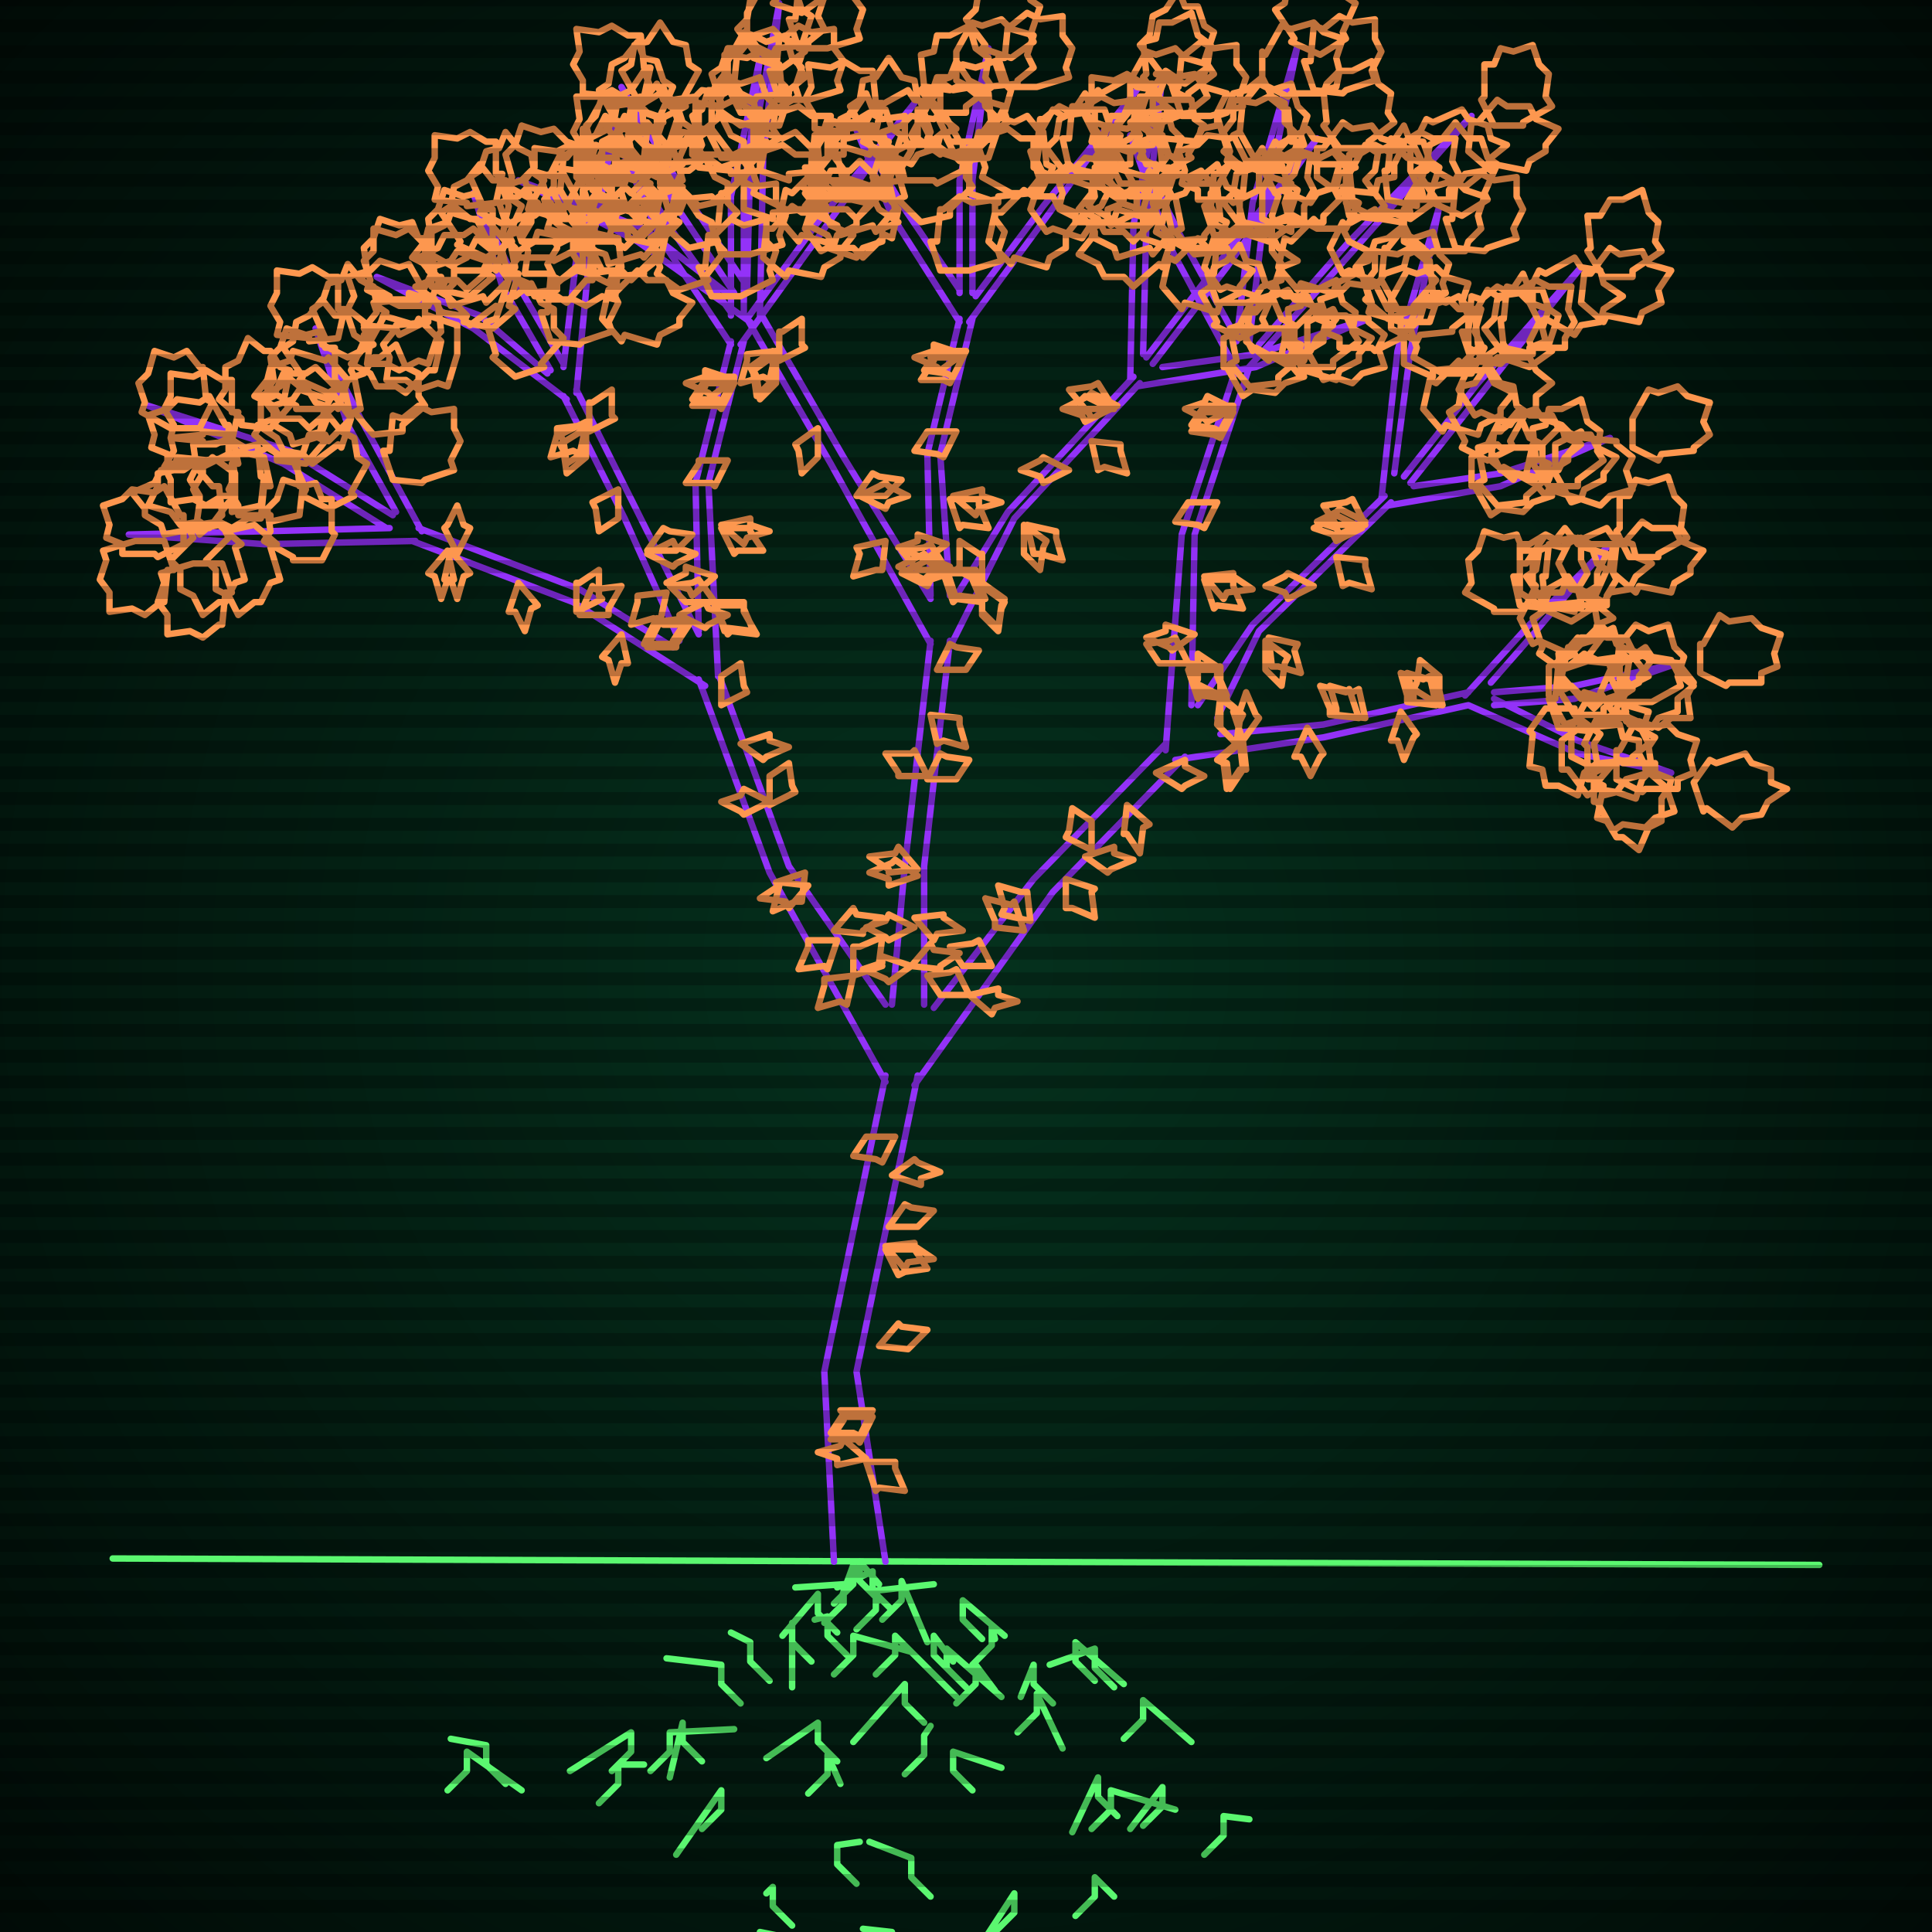 <svg xmlns="http://www.w3.org/2000/svg"
             width="600" height="600"
            >
    
            <style>
                @keyframes glow {0 % {opacity: 0.6;}
                3% {opacity: 0.9;} 30% {opacity: 0.6} 70% {opacity: 0.9}}
    
                .flicker {
                animation: glow 3s linear infinite alternate;
                animation-duration: 1.4s;
                animation-delay: 1.4s;
            }
    
    
            </style>
    
            <defs>
                <radialGradient id="screenGradient"
                                r="100%"
                >
                    <stop offset="0%" stop-color="#05321e"/>
                    <stop offset="90%" stop-color="black"/>
    
                </radialGradient>
            </defs>
    
            <rect
                fill="black"
                width="600" height="600"/>
    
            <rect
                className="flicker"
                fill="url(#screenGradient)"
                width="600" height="600"/>
    
    
            <path
                id="ground-path"
                className="flicker"
                style="fill: none;stroke: #5bf870;stroke-width:2px;stroke-linecap:round;stroke-linejoin:round;stroke-miterlimit:4;stroke-dasharray:none"
                d="M 35 484 L 565 486 "
            />
            <path
                id="branch-path"
                className="flicker"
                style="fill: none;stroke: #9332f8;stroke-width:2px;stroke-linecap:round;stroke-linejoin:round;stroke-miterlimit:4;stroke-dasharray:none"
                d="M 259 485 L 256 426 L 275 334 M 285 334 L 266 426 L 275 485 M 275 336 L 239 271 L 217 211 M 223 209 L 245 269 L 275 312 M 219 213 L 178 187 L 128 168 M 130 164 L 180 183 L 209 201 M 129 168 L 82 169 L 40 166 L 82 165 L 121 164 M 120 164 L 88 144 L 46 126 L 90 140 L 122 160 M 123 159 L 108 132 L 98 102 L 112 130 L 131 165 M 211 199 L 194 161 L 175 123 M 179 121 L 198 159 L 217 197 M 176 124 L 147 102 L 117 86 L 149 98 L 170 116 M 171 115 L 156 89 L 147 60 L 160 87 L 175 113 M 175 114 L 179 80 L 191 39 L 183 80 L 179 122 M 217 196 L 216 150 L 227 106 M 231 106 L 220 150 L 223 210 M 227 107 L 205 74 L 193 46 L 209 72 L 227 97 M 227 98 L 227 61 L 236 18 L 231 61 L 231 98 M 232 99 L 254 69 L 284 32 L 256 71 L 230 107 M 277 312 L 281 269 L 289 199 M 295 199 L 287 269 L 287 312 M 289 200 L 258 144 L 232 99 M 236 97 L 262 142 L 289 186 M 233 100 L 198 75 L 161 56 L 200 71 L 227 92 M 228 91 L 208 61 L 193 27 L 212 59 L 232 89 M 232 90 L 233 49 L 242 1 L 237 49 L 236 98 M 289 185 L 288 141 L 298 99 M 302 99 L 292 141 L 295 185 M 298 100 L 277 67 L 265 38 L 281 65 L 298 90 M 298 91 L 298 56 L 307 15 L 302 56 L 302 91 M 303 92 L 324 64 L 353 28 L 326 66 L 301 100 M 297 185 L 313 159 L 352 117 M 354 119 L 315 161 L 295 201 M 351 118 L 352 70 L 361 23 L 356 70 L 355 110 M 356 111 L 379 81 L 409 43 L 381 83 L 358 113 M 361 114 L 390 110 L 425 99 L 390 114 L 353 120 M 290 313 L 321 273 L 362 231 M 368 235 L 327 277 L 284 337 M 362 233 L 367 166 L 384 114 M 388 114 L 371 166 L 370 219 M 384 115 L 363 76 L 351 42 L 367 74 L 384 105 M 384 106 L 389 63 L 403 14 L 393 63 L 388 106 M 391 107 L 419 75 L 457 36 L 421 77 L 387 115 M 372 219 L 389 194 L 430 154 M 432 156 L 391 196 L 378 223 M 429 155 L 434 109 L 447 64 L 438 109 L 433 147 M 436 148 L 459 119 L 491 83 L 461 121 L 438 150 M 439 151 L 466 147 L 500 136 L 466 151 L 431 157 M 379 228 L 411 225 L 456 215 M 456 219 L 411 229 L 365 236 M 455 216 L 475 194 L 499 170 L 477 196 L 463 212 M 464 215 L 489 213 L 521 206 L 489 217 L 464 219 M 464 217 L 490 230 L 519 240 L 490 234 L 456 219 "
            />
            <path
                id="leaf-path"
                className="flicker"
                style="fill: none;stroke: #fd974f;stroke-width:2px;stroke-linecap:round;stroke-linejoin:round;stroke-miterlimit:4;stroke-dasharray:none"
                d="M 275 388 L 284 388 L 284 388 L 288 394 L 281 395 L 279 396 L 275 388 M 277 365 L 284 360 L 285 361 L 292 364 L 286 366 L 286 368 L 277 365 M 273 418 L 279 411 L 280 412 L 288 413 L 283 418 L 282 419 L 273 418 M 271 438 L 267 446 L 265 445 L 258 445 L 262 439 L 261 438 L 271 438 M 269 453 L 260 455 L 260 453 L 254 451 L 261 449 L 262 447 L 269 453 M 275 387 L 284 386 L 284 387 L 290 391 L 282 392 L 281 394 L 275 387 M 276 381 L 281 374 L 283 375 L 290 376 L 285 381 L 285 381 L 276 381 M 271 440 L 267 448 L 266 447 L 258 447 L 262 441 L 262 440 L 271 440 M 269 454 L 278 454 L 278 456 L 281 463 L 273 462 L 272 463 L 269 454 M 278 353 L 274 361 L 272 360 L 265 359 L 269 353 L 269 353 L 278 353 M 250 271 L 249 280 L 247 280 L 240 283 L 242 275 L 241 274 L 250 271 M 259 289 L 265 282 L 266 284 L 274 285 L 268 289 L 268 290 L 259 289 M 239 250 L 239 241 L 239 241 L 245 237 L 246 244 L 247 246 L 239 250 M 265 303 L 265 294 L 267 294 L 274 291 L 273 299 L 274 300 L 265 303 M 260 292 L 257 301 L 256 300 L 248 301 L 251 294 L 251 292 L 260 292 M 251 275 L 245 282 L 244 280 L 236 279 L 242 275 L 242 274 L 251 275 M 239 249 L 231 253 L 230 252 L 224 249 L 230 247 L 231 245 L 239 249 M 230 231 L 239 228 L 239 230 L 245 232 L 238 235 L 237 236 L 230 231 M 224 219 L 224 210 L 224 210 L 230 206 L 231 213 L 232 215 L 224 219 M 265 303 L 263 312 L 261 311 L 254 313 L 256 306 L 256 304 L 265 303 M 201 201 L 204 192 L 205 193 L 213 192 L 210 199 L 210 201 L 201 201 M 142 172 L 138 164 L 139 163 L 142 157 L 144 163 L 146 164 L 142 172 M 193 197 L 195 206 L 193 206 L 191 212 L 189 205 L 187 204 L 193 197 M 180 191 L 184 182 L 185 183 L 193 182 L 189 189 L 189 191 L 180 191 M 140 171 L 146 178 L 144 179 L 142 186 L 140 180 L 138 180 L 140 171 M 201 201 L 205 193 L 206 194 L 214 194 L 210 200 L 210 201 L 201 201 M 139 171 L 141 180 L 139 180 L 137 186 L 135 179 L 133 178 L 139 171 M 179 190 L 179 181 L 180 181 L 186 177 L 186 185 L 187 186 L 179 190 M 161 181 L 167 188 L 165 189 L 163 196 L 160 190 L 158 190 L 161 181 M 200 200 L 204 192 L 205 193 L 213 193 L 209 199 L 209 200 L 200 200 M 51 168 L 54 177 L 52 177 L 51 187 L 50 187 L 45 191 L 41 189 L 34 190 L 34 184 L 31 180 L 33 174 L 32 171 L 42 168 L 42 168 L 51 168 M 81 157 L 72 159 L 72 157 L 62 157 L 62 154 L 59 149 L 61 145 L 60 138 L 67 138 L 71 136 L 76 139 L 80 138 L 81 148 L 82 148 L 81 157 M 68 163 L 75 169 L 73 170 L 76 180 L 73 181 L 70 187 L 68 187 L 63 191 L 60 185 L 56 183 L 56 177 L 53 174 L 60 167 L 59 165 L 68 163 M 100 174 L 91 174 L 91 173 L 82 168 L 84 165 L 83 158 L 86 155 L 88 149 L 94 151 L 98 150 L 100 155 L 103 155 L 103 165 L 104 166 L 100 174 M 57 169 L 49 173 L 48 172 L 38 172 L 38 169 L 33 167 L 34 163 L 32 157 L 38 155 L 41 152 L 48 153 L 51 151 L 56 160 L 57 160 L 57 169 M 69 160 L 62 166 L 61 164 L 51 166 L 50 163 L 45 160 L 45 158 L 41 153 L 48 150 L 50 146 L 57 146 L 60 144 L 66 151 L 68 151 L 69 160 M 79 163 L 86 169 L 84 170 L 87 180 L 84 181 L 81 187 L 79 187 L 74 191 L 71 185 L 67 183 L 67 177 L 64 174 L 71 167 L 70 165 L 79 163 M 93 160 L 84 162 L 84 160 L 74 160 L 74 157 L 71 152 L 73 148 L 72 141 L 79 141 L 83 139 L 88 142 L 92 141 L 93 151 L 94 151 L 93 160 M 69 175 L 72 184 L 70 184 L 69 194 L 68 194 L 63 198 L 59 196 L 52 197 L 52 191 L 49 187 L 51 181 L 50 178 L 60 175 L 60 175 L 69 175 M 84 133 L 75 132 L 75 130 L 68 124 L 70 121 L 70 114 L 74 112 L 77 105 L 82 109 L 84 109 L 87 114 L 90 115 L 88 125 L 90 126 L 84 133 M 72 135 L 74 144 L 72 144 L 72 154 L 69 154 L 64 157 L 60 155 L 53 156 L 53 149 L 51 145 L 54 140 L 53 136 L 63 135 L 63 134 L 72 135 M 102 158 L 94 154 L 95 152 L 91 143 L 94 141 L 96 135 L 100 134 L 102 129 L 106 134 L 110 136 L 111 142 L 114 144 L 109 153 L 110 154 L 102 158 M 62 133 L 53 133 L 53 133 L 44 128 L 45 125 L 43 119 L 46 116 L 48 109 L 54 111 L 58 109 L 62 114 L 63 114 L 64 124 L 66 125 L 62 133 M 72 137 L 63 138 L 63 137 L 53 136 L 54 132 L 51 127 L 53 123 L 53 116 L 60 117 L 64 115 L 69 118 L 72 118 L 72 128 L 74 128 L 72 137 M 82 142 L 84 151 L 82 151 L 81 161 L 77 161 L 72 164 L 68 162 L 61 163 L 62 156 L 60 152 L 63 147 L 63 143 L 73 142 L 73 140 L 82 142 M 95 144 L 86 143 L 86 141 L 79 135 L 81 132 L 81 125 L 85 123 L 88 116 L 93 120 L 95 120 L 98 125 L 101 126 L 99 136 L 101 137 L 95 144 M 73 147 L 73 156 L 71 156 L 65 164 L 62 162 L 56 163 L 53 159 L 46 157 L 49 151 L 49 147 L 54 146 L 55 142 L 65 143 L 66 142 L 73 147 M 71 141 L 63 145 L 62 144 L 52 144 L 52 141 L 47 139 L 48 135 L 46 129 L 52 127 L 55 124 L 62 125 L 65 123 L 70 132 L 71 132 L 71 141 M 108 118 L 105 127 L 104 126 L 96 133 L 93 130 L 87 130 L 85 126 L 79 123 L 83 118 L 84 114 L 90 112 L 91 109 L 101 112 L 102 111 L 108 118 M 122 149 L 119 140 L 121 140 L 122 129 L 125 130 L 130 126 L 134 128 L 141 127 L 141 133 L 143 137 L 140 143 L 141 146 L 132 149 L 131 150 L 122 149 M 108 111 L 100 107 L 101 105 L 97 96 L 100 94 L 102 88 L 106 87 L 108 82 L 112 87 L 116 89 L 117 95 L 120 97 L 115 106 L 116 107 L 108 111 M 102 122 L 93 118 L 94 117 L 88 108 L 91 106 L 92 100 L 96 98 L 100 93 L 104 98 L 108 98 L 110 104 L 113 106 L 109 115 L 110 117 L 102 122 M 109 130 L 106 139 L 105 138 L 97 144 L 94 141 L 88 140 L 86 136 L 80 132 L 85 130 L 85 126 L 91 124 L 93 121 L 102 124 L 104 123 L 109 130 M 116 135 L 110 128 L 112 127 L 110 117 L 113 116 L 116 111 L 118 111 L 123 107 L 126 114 L 130 116 L 130 123 L 132 126 L 125 132 L 125 134 L 116 135 M 109 130 L 102 137 L 101 135 L 91 138 L 90 135 L 85 132 L 85 128 L 81 123 L 87 120 L 89 116 L 95 116 L 98 114 L 105 121 L 107 121 L 109 130 M 101 127 L 92 127 L 92 126 L 83 121 L 85 118 L 84 111 L 87 108 L 89 102 L 95 104 L 99 103 L 101 108 L 104 108 L 104 118 L 105 119 L 101 127 M 105 105 L 96 106 L 96 105 L 86 104 L 87 100 L 84 95 L 86 91 L 86 84 L 93 85 L 97 83 L 102 86 L 105 86 L 105 96 L 107 96 L 105 105 M 183 134 L 183 125 L 184 125 L 190 121 L 190 129 L 191 130 L 183 134 M 207 184 L 205 193 L 203 192 L 196 194 L 198 187 L 198 185 L 207 184 M 201 172 L 209 168 L 210 170 L 216 172 L 210 175 L 209 176 L 201 172 M 182 133 L 182 142 L 182 142 L 176 147 L 175 140 L 174 138 L 182 133 M 211 191 L 219 187 L 220 189 L 226 191 L 220 194 L 219 195 L 211 191 M 182 132 L 180 141 L 178 140 L 171 142 L 173 135 L 173 133 L 182 132 M 201 171 L 206 164 L 208 165 L 215 166 L 210 171 L 210 171 L 201 171 M 192 152 L 192 161 L 192 161 L 186 165 L 185 158 L 184 156 L 192 152 M 211 191 L 219 187 L 220 189 L 226 191 L 220 194 L 219 195 L 211 191 M 182 131 L 182 140 L 182 140 L 176 144 L 175 137 L 174 135 L 182 131 M 146 92 L 137 90 L 138 88 L 131 81 L 134 78 L 134 72 L 138 70 L 141 64 L 146 68 L 148 68 L 151 74 L 154 75 L 151 85 L 153 86 L 146 92 M 136 94 L 137 103 L 136 104 L 133 113 L 130 112 L 124 115 L 120 113 L 114 113 L 115 106 L 113 102 L 117 97 L 116 94 L 127 93 L 127 91 L 136 94 M 160 117 L 153 111 L 154 110 L 151 100 L 154 99 L 156 93 L 160 92 L 165 88 L 168 94 L 172 96 L 172 102 L 175 105 L 168 113 L 169 114 L 160 117 M 130 93 L 121 93 L 121 92 L 112 87 L 114 84 L 113 77 L 116 74 L 118 68 L 124 70 L 128 69 L 130 74 L 133 74 L 133 84 L 134 85 L 130 93 M 133 95 L 124 95 L 124 95 L 114 90 L 115 87 L 113 81 L 116 78 L 116 71 L 123 73 L 127 71 L 132 76 L 134 76 L 135 86 L 137 86 L 133 95 M 142 101 L 142 110 L 142 110 L 139 120 L 136 119 L 130 121 L 126 118 L 120 118 L 121 111 L 119 107 L 123 102 L 123 101 L 133 100 L 133 98 L 142 101 M 153 102 L 144 100 L 145 98 L 138 91 L 141 88 L 141 82 L 145 80 L 148 74 L 153 78 L 155 78 L 158 84 L 161 85 L 158 95 L 160 96 L 153 102 M 137 106 L 135 115 L 133 115 L 126 122 L 123 120 L 117 120 L 115 116 L 109 113 L 113 108 L 113 104 L 118 101 L 119 98 L 129 101 L 130 99 L 137 106 M 132 100 L 124 104 L 123 102 L 113 101 L 113 100 L 108 96 L 110 92 L 108 86 L 115 84 L 118 81 L 124 83 L 127 82 L 132 91 L 132 91 L 132 100 M 157 75 L 154 84 L 153 83 L 145 90 L 142 87 L 136 87 L 134 83 L 128 80 L 132 75 L 133 71 L 139 69 L 140 66 L 150 69 L 151 68 L 157 75 M 171 106 L 168 97 L 170 97 L 171 86 L 174 87 L 179 83 L 183 85 L 190 84 L 190 90 L 192 94 L 189 100 L 190 103 L 181 106 L 180 107 L 171 106 M 157 70 L 149 66 L 150 64 L 146 55 L 149 53 L 151 47 L 155 46 L 157 41 L 161 46 L 165 48 L 166 54 L 169 56 L 164 65 L 165 66 L 157 70 M 151 80 L 142 76 L 143 75 L 137 66 L 140 64 L 141 58 L 145 56 L 149 51 L 153 56 L 157 56 L 159 62 L 162 64 L 158 73 L 159 75 L 151 80 M 158 87 L 155 96 L 154 95 L 146 101 L 143 98 L 137 97 L 135 93 L 129 89 L 134 87 L 134 83 L 140 81 L 142 78 L 151 81 L 153 80 L 158 87 M 164 91 L 158 84 L 160 83 L 158 73 L 161 72 L 164 67 L 166 67 L 171 63 L 174 70 L 178 72 L 178 79 L 180 82 L 173 88 L 173 90 L 164 91 M 158 87 L 151 94 L 150 92 L 140 95 L 139 92 L 134 89 L 134 85 L 130 80 L 136 77 L 138 73 L 144 73 L 147 71 L 154 78 L 156 78 L 158 87 M 150 84 L 141 84 L 141 83 L 132 78 L 134 75 L 133 68 L 136 65 L 138 59 L 144 61 L 148 60 L 150 65 L 153 65 L 153 75 L 154 76 L 150 84 M 154 63 L 145 64 L 145 63 L 135 62 L 136 58 L 133 53 L 135 49 L 135 42 L 142 43 L 146 41 L 151 44 L 154 44 L 154 54 L 156 54 L 154 63 M 187 99 L 189 90 L 191 91 L 198 84 L 201 87 L 207 87 L 209 91 L 215 94 L 211 99 L 211 101 L 205 104 L 204 107 L 194 104 L 193 106 L 187 99 M 197 51 L 195 42 L 197 42 L 197 32 L 200 32 L 205 29 L 209 31 L 216 30 L 216 37 L 218 41 L 215 46 L 216 50 L 206 51 L 206 52 L 197 51 M 176 68 L 172 60 L 174 59 L 175 49 L 176 49 L 180 44 L 184 46 L 190 44 L 192 51 L 195 54 L 193 60 L 194 63 L 185 68 L 185 68 L 176 68 M 180 77 L 172 81 L 171 80 L 161 80 L 160 77 L 156 73 L 157 69 L 155 63 L 161 61 L 164 58 L 171 60 L 174 59 L 179 68 L 180 67 L 180 77 M 181 84 L 181 75 L 181 75 L 186 66 L 189 67 L 195 65 L 198 68 L 205 70 L 203 76 L 205 80 L 200 84 L 200 85 L 190 86 L 189 88 L 181 84 M 189 74 L 180 74 L 180 74 L 170 71 L 171 68 L 169 62 L 172 58 L 172 52 L 179 53 L 183 51 L 188 55 L 189 55 L 190 65 L 192 65 L 189 74 M 176 72 L 169 66 L 171 65 L 168 55 L 171 54 L 174 48 L 176 48 L 181 44 L 184 50 L 188 52 L 188 58 L 191 61 L 184 68 L 185 70 L 176 72 M 198 42 L 190 38 L 191 37 L 186 28 L 189 26 L 190 20 L 194 18 L 198 13 L 200 18 L 204 19 L 206 25 L 209 27 L 205 36 L 206 38 L 198 42 M 181 49 L 181 40 L 182 40 L 187 31 L 190 33 L 197 32 L 200 35 L 206 37 L 204 43 L 205 47 L 200 49 L 200 52 L 190 52 L 189 53 L 181 49 M 222 179 L 215 185 L 214 183 L 207 181 L 213 178 L 213 176 L 222 179 M 224 164 L 233 164 L 233 165 L 237 171 L 229 171 L 228 172 L 224 164 M 228 119 L 224 127 L 223 126 L 215 126 L 219 120 L 219 119 L 228 119 M 222 188 L 231 188 L 231 190 L 235 197 L 227 196 L 226 197 L 222 188 M 228 118 L 221 123 L 220 122 L 213 119 L 219 117 L 219 115 L 228 118 M 224 163 L 233 161 L 233 163 L 239 165 L 232 167 L 231 169 L 224 163 M 226 143 L 222 151 L 221 150 L 213 150 L 217 144 L 217 143 L 226 143 M 222 187 L 231 187 L 231 189 L 234 196 L 226 195 L 225 196 L 222 187 M 228 117 L 224 125 L 223 124 L 215 124 L 219 118 L 219 117 L 228 117 M 222 187 L 213 187 L 213 187 L 208 182 L 215 181 L 217 180 L 222 187 M 205 61 L 203 70 L 201 70 L 194 77 L 191 75 L 185 75 L 183 71 L 177 68 L 181 63 L 181 59 L 186 56 L 187 53 L 197 56 L 198 54 L 205 61 M 221 92 L 217 83 L 219 83 L 220 73 L 222 73 L 227 68 L 231 70 L 238 68 L 238 75 L 241 78 L 239 84 L 240 87 L 230 92 L 230 92 L 221 92 M 204 55 L 196 51 L 197 50 L 192 41 L 195 39 L 196 33 L 200 31 L 204 26 L 206 31 L 210 32 L 212 38 L 215 40 L 211 49 L 212 51 L 204 55 M 199 65 L 190 62 L 191 61 L 184 53 L 187 50 L 187 44 L 191 42 L 194 36 L 199 40 L 203 41 L 205 47 L 208 48 L 205 58 L 206 59 L 199 65 M 207 72 L 205 81 L 203 80 L 196 87 L 193 84 L 187 84 L 185 80 L 179 77 L 183 72 L 183 70 L 189 67 L 190 64 L 200 67 L 201 65 L 207 72 M 214 77 L 207 71 L 209 70 L 206 60 L 209 59 L 212 53 L 214 53 L 219 49 L 222 55 L 226 57 L 226 63 L 229 66 L 222 73 L 223 75 L 214 77 M 206 73 L 200 80 L 199 79 L 189 82 L 188 79 L 182 77 L 181 73 L 177 68 L 183 65 L 185 61 L 191 61 L 194 58 L 202 65 L 203 64 L 206 73 M 199 69 L 190 69 L 190 69 L 181 64 L 182 61 L 180 55 L 183 52 L 185 45 L 191 47 L 195 45 L 199 50 L 200 50 L 201 60 L 203 61 L 199 69 M 200 49 L 191 51 L 191 49 L 181 49 L 181 46 L 178 41 L 180 37 L 179 30 L 186 30 L 190 28 L 195 31 L 199 30 L 200 40 L 201 40 L 200 49 M 237 80 L 238 71 L 240 71 L 246 64 L 249 66 L 256 66 L 258 70 L 265 73 L 261 78 L 261 80 L 256 83 L 255 86 L 245 84 L 244 86 L 237 80 M 242 31 L 239 22 L 241 22 L 242 12 L 243 12 L 248 8 L 252 10 L 259 9 L 259 15 L 262 19 L 260 25 L 261 28 L 251 31 L 251 31 L 242 31 M 224 49 L 220 41 L 221 40 L 221 30 L 224 30 L 226 25 L 230 26 L 236 24 L 238 30 L 241 33 L 240 40 L 242 43 L 233 48 L 233 49 L 224 49 M 229 57 L 222 62 L 221 61 L 211 62 L 210 58 L 205 57 L 205 53 L 202 47 L 209 45 L 212 41 L 218 42 L 221 40 L 227 48 L 229 48 L 229 57 M 231 65 L 231 56 L 231 56 L 234 46 L 237 47 L 243 45 L 247 48 L 253 48 L 252 55 L 254 59 L 250 64 L 250 65 L 240 66 L 240 68 L 231 65 M 236 53 L 227 54 L 227 53 L 217 52 L 218 48 L 215 43 L 217 39 L 217 32 L 224 33 L 228 31 L 233 34 L 236 34 L 236 44 L 238 44 L 236 53 M 224 52 L 217 47 L 218 45 L 215 36 L 218 34 L 220 28 L 224 28 L 226 23 L 230 29 L 234 31 L 235 37 L 238 40 L 232 48 L 233 49 L 224 52 M 243 21 L 234 18 L 235 17 L 229 9 L 232 6 L 233 0 L 237 -2 L 241 -8 L 243 -3 L 247 -3 L 249 3 L 252 5 L 249 14 L 250 16 L 243 21 M 226 28 L 226 19 L 226 19 L 231 10 L 234 11 L 240 9 L 243 12 L 250 14 L 248 20 L 250 24 L 245 28 L 245 29 L 235 30 L 234 32 L 226 28 M 285 43 L 285 34 L 287 34 L 293 26 L 296 28 L 302 27 L 305 31 L 312 33 L 309 39 L 309 43 L 304 44 L 303 48 L 293 47 L 292 48 L 285 43 M 252 58 L 252 49 L 252 49 L 257 40 L 260 41 L 266 39 L 269 42 L 276 44 L 274 50 L 276 54 L 271 58 L 271 59 L 261 60 L 260 62 L 252 58 M 253 65 L 244 65 L 244 65 L 234 60 L 235 57 L 233 51 L 236 48 L 236 41 L 243 43 L 247 41 L 252 46 L 254 46 L 255 56 L 257 56 L 253 65 M 250 71 L 253 62 L 254 63 L 262 57 L 265 60 L 271 61 L 273 65 L 279 69 L 274 71 L 274 75 L 268 77 L 266 80 L 257 77 L 255 78 L 250 71 M 269 63 L 260 61 L 261 59 L 254 52 L 257 49 L 257 43 L 261 41 L 264 35 L 269 39 L 271 39 L 274 45 L 277 46 L 274 56 L 276 57 L 269 63 M 253 61 L 250 52 L 252 52 L 253 42 L 254 42 L 259 38 L 263 40 L 270 39 L 270 45 L 273 49 L 271 55 L 272 58 L 262 61 L 262 61 L 253 61 M 291 35 L 286 28 L 287 27 L 286 17 L 290 16 L 291 11 L 295 11 L 301 8 L 303 15 L 307 18 L 306 24 L 308 27 L 300 33 L 300 35 L 291 35 M 268 40 L 272 32 L 273 33 L 282 28 L 284 31 L 290 32 L 292 36 L 297 40 L 292 42 L 291 46 L 285 48 L 283 51 L 274 47 L 272 48 L 268 40 M 262 57 L 260 48 L 262 48 L 262 38 L 265 38 L 270 35 L 274 37 L 281 36 L 281 43 L 283 47 L 280 52 L 281 56 L 271 57 L 271 58 L 262 57 M 284 285 L 293 284 L 293 285 L 299 289 L 291 290 L 290 292 L 284 285 M 288 242 L 292 234 L 294 235 L 301 236 L 297 242 L 297 242 L 288 242 M 283 300 L 289 293 L 290 295 L 298 296 L 292 300 L 292 301 L 283 300 M 284 288 L 276 292 L 275 291 L 269 288 L 275 286 L 276 284 L 284 288 M 285 270 L 276 271 L 276 270 L 270 266 L 278 265 L 279 263 L 285 270 M 288 241 L 279 241 L 279 240 L 275 234 L 283 234 L 284 233 L 288 241 M 289 222 L 298 223 L 298 225 L 300 232 L 293 230 L 291 231 L 289 222 M 291 208 L 295 200 L 297 201 L 304 202 L 300 208 L 300 208 L 291 208 M 283 300 L 276 305 L 275 304 L 268 301 L 274 299 L 274 297 L 283 300 M 285 272 L 276 275 L 276 273 L 270 271 L 277 268 L 278 267 L 285 272 M 242 112 L 242 103 L 243 103 L 249 99 L 249 107 L 250 108 L 242 112 M 275 168 L 274 177 L 272 177 L 265 179 L 267 172 L 266 170 L 275 168 M 267 154 L 275 150 L 276 151 L 282 154 L 276 156 L 275 158 L 267 154 M 241 110 L 241 119 L 241 119 L 236 124 L 235 117 L 234 115 L 241 110 M 280 178 L 288 174 L 289 175 L 295 178 L 289 180 L 288 182 L 280 178 M 241 109 L 239 118 L 237 117 L 230 119 L 232 112 L 232 110 L 241 109 M 266 154 L 271 147 L 273 148 L 280 149 L 275 154 L 275 154 L 266 154 M 254 133 L 254 142 L 254 142 L 249 147 L 248 140 L 247 138 L 254 133 M 279 176 L 287 172 L 288 173 L 295 176 L 288 179 L 287 180 L 279 176 M 240 109 L 240 118 L 240 118 L 235 123 L 234 116 L 233 114 L 240 109 M 195 64 L 186 62 L 186 60 L 179 53 L 181 50 L 181 44 L 185 42 L 188 36 L 193 40 L 197 40 L 200 45 L 203 46 L 200 56 L 202 57 L 195 64 M 184 66 L 185 75 L 184 75 L 183 85 L 179 84 L 174 87 L 170 85 L 163 85 L 164 78 L 162 74 L 165 69 L 165 66 L 175 66 L 175 64 L 184 66 M 211 90 L 204 85 L 205 83 L 202 74 L 205 72 L 207 66 L 211 66 L 213 61 L 217 67 L 221 69 L 222 75 L 225 78 L 219 86 L 220 87 L 211 90 M 176 64 L 166 64 L 167 63 L 158 58 L 159 55 L 157 48 L 160 45 L 162 39 L 168 41 L 172 40 L 176 44 L 179 45 L 179 55 L 180 56 L 176 64 M 183 68 L 174 68 L 174 68 L 164 65 L 165 62 L 163 56 L 166 52 L 166 46 L 173 47 L 177 45 L 182 49 L 183 49 L 184 59 L 186 59 L 183 68 M 192 74 L 193 83 L 192 83 L 191 93 L 187 92 L 182 95 L 178 93 L 171 93 L 172 86 L 170 82 L 173 77 L 173 74 L 183 74 L 183 72 L 192 74 M 204 76 L 195 74 L 195 72 L 188 65 L 190 62 L 190 56 L 194 54 L 197 48 L 202 52 L 206 52 L 209 57 L 212 58 L 209 68 L 211 69 L 204 76 M 185 78 L 184 87 L 182 87 L 176 94 L 173 92 L 166 92 L 164 88 L 157 85 L 161 80 L 161 78 L 166 75 L 167 72 L 177 74 L 178 72 L 185 78 M 181 72 L 173 76 L 172 75 L 162 75 L 161 72 L 157 68 L 158 64 L 156 58 L 162 56 L 165 53 L 172 55 L 175 54 L 180 63 L 181 62 L 181 72 M 207 45 L 205 54 L 203 53 L 196 60 L 193 57 L 187 57 L 185 53 L 179 50 L 183 45 L 183 43 L 189 40 L 190 37 L 200 40 L 201 38 L 207 45 M 224 79 L 221 70 L 223 70 L 224 60 L 225 60 L 230 56 L 234 58 L 241 57 L 241 63 L 244 67 L 242 73 L 243 76 L 233 79 L 233 79 L 224 79 M 205 37 L 197 33 L 198 31 L 193 22 L 196 20 L 197 14 L 201 13 L 205 7 L 209 13 L 213 14 L 214 20 L 217 22 L 212 31 L 213 33 L 205 37 M 202 51 L 193 48 L 194 47 L 188 39 L 191 36 L 192 30 L 196 28 L 200 22 L 202 27 L 206 27 L 208 33 L 211 35 L 208 44 L 209 46 L 202 51 M 210 59 L 208 68 L 206 67 L 199 74 L 196 71 L 190 71 L 188 67 L 182 64 L 186 59 L 186 57 L 192 54 L 193 51 L 203 54 L 204 52 L 210 59 M 217 64 L 210 57 L 212 56 L 209 46 L 212 45 L 215 40 L 219 40 L 224 36 L 227 42 L 231 44 L 231 50 L 233 53 L 226 60 L 226 62 L 217 64 M 208 57 L 202 64 L 201 62 L 191 65 L 190 62 L 184 59 L 184 57 L 180 52 L 186 49 L 188 45 L 194 45 L 197 42 L 204 49 L 206 48 L 208 57 M 201 55 L 191 55 L 192 54 L 183 49 L 184 46 L 182 39 L 185 36 L 187 30 L 193 32 L 197 31 L 201 35 L 204 36 L 204 46 L 205 47 L 201 55 M 200 30 L 191 32 L 191 30 L 181 29 L 181 25 L 178 20 L 180 16 L 179 9 L 186 10 L 190 8 L 195 11 L 199 11 L 200 21 L 202 21 L 200 30 M 242 68 L 244 59 L 246 60 L 253 53 L 256 56 L 262 56 L 264 60 L 270 63 L 266 68 L 266 70 L 260 73 L 259 76 L 249 73 L 248 75 L 242 68 M 248 15 L 245 6 L 247 6 L 248 -4 L 249 -4 L 254 -8 L 258 -6 L 265 -7 L 265 -1 L 268 3 L 266 9 L 267 12 L 257 15 L 257 15 L 248 15 M 230 35 L 226 27 L 228 26 L 229 16 L 230 16 L 234 11 L 238 13 L 244 11 L 246 18 L 249 21 L 247 27 L 248 30 L 239 35 L 239 35 L 230 35 M 234 45 L 226 49 L 225 48 L 215 48 L 215 45 L 210 43 L 211 39 L 209 33 L 215 31 L 218 28 L 225 29 L 228 27 L 233 36 L 234 36 L 234 45 M 236 53 L 236 44 L 236 44 L 239 34 L 242 35 L 248 33 L 252 36 L 258 36 L 257 43 L 259 47 L 255 52 L 255 53 L 245 54 L 245 56 L 236 53 M 242 39 L 233 39 L 233 39 L 223 36 L 224 33 L 222 27 L 225 23 L 225 17 L 232 18 L 236 16 L 241 20 L 242 20 L 243 30 L 245 30 L 242 39 M 230 39 L 223 34 L 224 32 L 221 23 L 224 21 L 226 15 L 230 15 L 232 10 L 236 16 L 240 18 L 241 24 L 244 27 L 238 35 L 239 36 L 230 39 M 249 4 L 240 1 L 241 0 L 235 -8 L 238 -11 L 239 -17 L 243 -19 L 247 -25 L 249 -20 L 253 -20 L 255 -14 L 258 -12 L 255 -3 L 256 -1 L 249 4 M 232 13 L 232 4 L 232 4 L 237 -5 L 240 -4 L 246 -6 L 249 -3 L 256 -1 L 254 5 L 256 9 L 251 13 L 251 14 L 241 15 L 240 17 L 232 13 M 294 169 L 287 174 L 286 173 L 279 170 L 285 168 L 285 166 L 294 169 M 295 155 L 304 155 L 304 157 L 307 164 L 299 163 L 298 164 L 295 155 M 299 111 L 295 119 L 293 118 L 286 118 L 290 112 L 289 111 L 299 111 M 293 178 L 302 178 L 302 180 L 305 187 L 297 186 L 296 187 L 293 178 M 299 110 L 292 115 L 291 114 L 284 111 L 290 109 L 290 107 L 299 110 M 296 154 L 305 152 L 305 154 L 311 156 L 304 158 L 303 160 L 296 154 M 297 134 L 293 142 L 291 141 L 284 140 L 288 134 L 288 134 L 297 134 M 294 177 L 303 177 L 303 179 L 306 186 L 298 185 L 297 186 L 294 177 M 300 109 L 296 117 L 294 116 L 287 115 L 291 109 L 291 109 L 300 109 M 294 177 L 285 177 L 285 177 L 280 171 L 287 170 L 289 169 L 294 177 M 277 53 L 275 62 L 273 61 L 266 68 L 263 65 L 257 65 L 255 61 L 249 58 L 253 53 L 253 51 L 259 48 L 260 45 L 270 48 L 271 46 L 277 53 M 292 84 L 289 75 L 291 75 L 292 65 L 293 65 L 298 61 L 302 63 L 309 62 L 309 68 L 312 72 L 310 78 L 311 81 L 301 84 L 301 84 L 292 84 M 276 48 L 268 44 L 269 42 L 264 33 L 267 31 L 268 25 L 272 24 L 276 18 L 280 24 L 284 25 L 285 31 L 288 33 L 283 42 L 284 44 L 276 48 M 271 58 L 262 55 L 263 54 L 257 46 L 260 43 L 261 37 L 265 35 L 269 29 L 271 34 L 275 34 L 277 40 L 280 42 L 277 51 L 278 53 L 271 58 M 279 65 L 277 74 L 275 73 L 268 80 L 265 77 L 259 77 L 257 73 L 251 70 L 255 65 L 255 63 L 261 60 L 262 57 L 272 60 L 273 58 L 279 65 M 286 69 L 279 62 L 281 61 L 278 51 L 281 50 L 284 45 L 288 45 L 293 41 L 296 47 L 300 49 L 300 55 L 302 58 L 295 65 L 295 67 L 286 69 M 278 65 L 272 72 L 271 70 L 261 73 L 260 70 L 254 67 L 254 65 L 250 60 L 256 57 L 258 53 L 264 53 L 267 50 L 274 57 L 276 56 L 278 65 M 271 62 L 261 62 L 262 61 L 253 56 L 254 53 L 252 46 L 255 43 L 257 37 L 263 39 L 267 38 L 271 42 L 274 43 L 274 53 L 275 54 L 271 62 M 272 41 L 263 43 L 263 41 L 253 40 L 253 36 L 250 31 L 252 27 L 251 20 L 258 21 L 262 19 L 267 22 L 271 22 L 272 32 L 274 32 L 272 41 M 307 75 L 309 66 L 311 66 L 318 59 L 321 61 L 327 61 L 329 65 L 335 68 L 331 73 L 331 77 L 326 80 L 325 83 L 315 80 L 314 82 L 307 75 M 313 27 L 310 18 L 312 18 L 313 8 L 314 8 L 319 4 L 323 6 L 330 5 L 330 11 L 333 15 L 331 21 L 332 24 L 322 27 L 322 27 L 313 27 M 295 44 L 291 36 L 292 35 L 292 25 L 295 24 L 299 20 L 303 21 L 309 19 L 311 25 L 314 28 L 312 35 L 313 38 L 304 43 L 305 44 L 295 44 M 299 53 L 291 57 L 290 56 L 280 56 L 280 53 L 275 51 L 276 47 L 274 41 L 280 39 L 283 36 L 290 37 L 293 35 L 298 44 L 299 44 L 299 53 M 301 60 L 301 51 L 301 51 L 304 41 L 307 42 L 313 40 L 317 43 L 323 43 L 322 50 L 324 54 L 320 59 L 320 60 L 310 61 L 310 63 L 301 60 M 307 49 L 298 50 L 297 49 L 288 46 L 289 43 L 286 37 L 288 33 L 288 27 L 295 28 L 299 26 L 304 30 L 307 29 L 308 40 L 310 40 L 307 49 M 295 48 L 288 43 L 289 41 L 286 32 L 289 30 L 291 24 L 295 24 L 297 19 L 301 25 L 305 27 L 306 33 L 309 36 L 303 44 L 304 45 L 295 48 M 314 18 L 305 15 L 306 14 L 300 6 L 303 3 L 304 -3 L 308 -5 L 312 -11 L 314 -6 L 318 -6 L 320 0 L 323 2 L 320 11 L 321 13 L 314 18 M 297 25 L 297 16 L 297 16 L 302 7 L 305 8 L 311 6 L 314 9 L 321 11 L 319 17 L 321 21 L 316 25 L 316 26 L 306 27 L 305 29 L 297 25 M 354 39 L 354 30 L 356 30 L 362 22 L 365 24 L 371 23 L 374 27 L 381 29 L 378 35 L 378 39 L 373 40 L 372 44 L 362 43 L 361 44 L 354 39 M 321 52 L 321 43 L 322 43 L 327 34 L 330 36 L 337 35 L 340 38 L 346 40 L 344 46 L 345 50 L 340 52 L 340 55 L 330 55 L 329 56 L 321 52 M 323 60 L 314 60 L 314 60 L 305 55 L 306 52 L 304 46 L 307 43 L 309 36 L 315 38 L 319 36 L 323 41 L 324 41 L 325 51 L 327 52 L 323 60 M 320 65 L 323 56 L 324 57 L 332 51 L 335 54 L 341 55 L 343 59 L 349 63 L 344 65 L 344 69 L 338 71 L 336 74 L 327 71 L 325 72 L 320 65 M 339 58 L 330 55 L 331 54 L 325 46 L 328 43 L 329 37 L 333 35 L 337 29 L 339 34 L 343 34 L 345 40 L 348 42 L 345 51 L 346 53 L 339 58 M 323 56 L 320 47 L 322 47 L 323 37 L 324 37 L 329 33 L 333 35 L 340 34 L 340 40 L 343 44 L 341 50 L 342 53 L 332 56 L 332 56 L 323 56 M 360 31 L 355 24 L 356 23 L 355 13 L 359 12 L 360 7 L 364 7 L 370 4 L 372 11 L 376 14 L 375 20 L 377 23 L 369 29 L 369 31 L 360 31 M 337 36 L 341 28 L 342 29 L 351 24 L 353 27 L 359 28 L 361 32 L 366 36 L 361 38 L 360 42 L 354 44 L 352 47 L 343 43 L 341 44 L 337 36 M 332 52 L 330 43 L 332 43 L 333 33 L 337 33 L 342 30 L 346 32 L 353 31 L 352 38 L 354 42 L 351 47 L 351 51 L 341 52 L 341 54 L 332 52 M 318 163 L 325 168 L 324 170 L 323 177 L 318 172 L 318 172 L 318 163 M 345 127 L 337 131 L 336 129 L 330 127 L 336 124 L 337 123 L 345 127 M 305 182 L 312 187 L 311 189 L 310 196 L 305 191 L 305 191 L 305 182 M 346 127 L 337 127 L 337 127 L 332 121 L 339 120 L 341 119 L 346 127 M 319 163 L 328 165 L 328 167 L 330 174 L 323 172 L 321 172 L 319 163 M 332 146 L 324 150 L 323 148 L 317 146 L 323 143 L 324 142 L 332 146 M 305 181 L 312 186 L 311 188 L 310 195 L 305 190 L 305 190 L 305 181 M 347 126 L 339 130 L 338 128 L 332 126 L 338 123 L 339 122 L 347 126 M 305 181 L 297 177 L 298 176 L 298 168 L 304 172 L 305 172 L 305 181 M 339 137 L 348 138 L 348 140 L 350 147 L 343 145 L 341 146 L 339 137 M 361 89 L 363 80 L 365 81 L 372 74 L 375 77 L 381 77 L 383 81 L 389 84 L 385 89 L 385 91 L 379 94 L 378 97 L 368 94 L 367 96 L 361 89 M 367 36 L 364 27 L 366 27 L 367 17 L 368 17 L 373 13 L 377 15 L 384 14 L 384 20 L 387 24 L 385 30 L 386 33 L 376 36 L 376 36 L 367 36 M 348 57 L 344 49 L 346 48 L 347 38 L 348 38 L 352 33 L 356 35 L 362 33 L 364 40 L 367 43 L 365 49 L 366 52 L 357 57 L 357 57 L 348 57 M 353 66 L 345 70 L 344 69 L 334 69 L 334 66 L 329 64 L 330 60 L 328 54 L 334 52 L 337 49 L 344 50 L 347 48 L 352 57 L 353 57 L 353 66 M 355 74 L 355 65 L 355 65 L 358 55 L 361 56 L 367 54 L 371 57 L 377 57 L 376 64 L 378 68 L 374 73 L 374 74 L 364 75 L 364 77 L 355 74 M 360 61 L 351 61 L 351 61 L 341 58 L 342 55 L 340 49 L 343 45 L 343 39 L 350 40 L 354 38 L 359 42 L 360 42 L 361 52 L 363 52 L 360 61 M 349 60 L 342 55 L 343 53 L 340 44 L 343 42 L 345 36 L 349 36 L 351 31 L 355 37 L 359 39 L 360 45 L 363 48 L 357 56 L 358 57 L 349 60 M 368 26 L 359 23 L 360 22 L 354 14 L 357 11 L 358 5 L 362 3 L 366 -3 L 368 2 L 372 2 L 374 8 L 377 10 L 374 19 L 375 21 L 368 26 M 351 34 L 351 25 L 351 25 L 356 16 L 359 17 L 365 15 L 368 18 L 375 20 L 373 26 L 375 30 L 370 34 L 370 35 L 360 36 L 359 38 L 351 34 M 409 55 L 409 46 L 411 46 L 417 38 L 420 40 L 426 39 L 429 43 L 436 45 L 433 51 L 433 55 L 428 56 L 427 60 L 417 59 L 416 60 L 409 55 M 376 69 L 376 60 L 377 60 L 382 51 L 385 53 L 392 52 L 395 55 L 401 57 L 399 63 L 400 67 L 395 69 L 395 72 L 385 72 L 384 73 L 376 69 M 377 77 L 368 77 L 368 77 L 359 72 L 360 69 L 358 63 L 361 60 L 363 53 L 369 55 L 373 53 L 377 58 L 378 58 L 379 68 L 381 69 L 377 77 M 374 83 L 377 74 L 378 75 L 386 69 L 389 72 L 395 73 L 397 77 L 403 81 L 398 83 L 398 87 L 392 89 L 390 92 L 381 89 L 379 90 L 374 83 M 394 75 L 385 72 L 386 71 L 380 63 L 383 60 L 384 54 L 388 52 L 392 46 L 394 51 L 398 51 L 400 57 L 403 59 L 400 68 L 401 70 L 394 75 M 377 73 L 374 64 L 376 64 L 377 54 L 378 54 L 383 50 L 387 52 L 394 51 L 394 57 L 397 61 L 395 67 L 396 70 L 386 73 L 386 73 L 377 73 M 416 46 L 411 39 L 412 38 L 411 28 L 415 27 L 416 22 L 420 22 L 426 19 L 428 26 L 432 29 L 431 35 L 433 38 L 425 44 L 425 46 L 416 46 M 392 52 L 396 44 L 397 45 L 406 40 L 408 43 L 414 44 L 416 48 L 421 52 L 416 54 L 415 58 L 409 60 L 407 63 L 398 59 L 396 60 L 392 52 M 386 69 L 384 60 L 386 60 L 387 50 L 391 50 L 396 47 L 400 49 L 407 48 L 406 55 L 408 59 L 405 64 L 405 68 L 395 69 L 395 71 L 386 69 M 385 101 L 389 93 L 391 94 L 400 90 L 402 93 L 408 95 L 409 99 L 414 101 L 409 105 L 407 109 L 401 110 L 399 113 L 390 108 L 389 109 L 385 101 M 385 105 L 377 101 L 378 100 L 373 91 L 376 89 L 377 83 L 381 81 L 385 76 L 387 81 L 391 82 L 393 88 L 396 90 L 392 99 L 393 101 L 385 105 M 380 105 L 388 101 L 389 102 L 399 102 L 399 105 L 404 107 L 403 111 L 405 117 L 399 119 L 396 122 L 389 121 L 386 123 L 381 114 L 380 114 L 380 105 M 405 114 L 400 107 L 401 106 L 400 96 L 404 95 L 405 90 L 409 90 L 415 87 L 417 94 L 421 97 L 420 103 L 422 106 L 414 112 L 414 114 L 405 114 M 387 106 L 388 97 L 390 97 L 396 90 L 399 92 L 406 92 L 408 96 L 415 99 L 411 104 L 411 106 L 406 109 L 405 112 L 395 110 L 394 112 L 387 106 M 432 102 L 432 93 L 432 93 L 437 84 L 440 85 L 446 83 L 449 86 L 456 88 L 454 94 L 456 98 L 451 102 L 451 103 L 441 104 L 440 106 L 432 102 M 406 100 L 414 96 L 415 98 L 425 99 L 425 100 L 430 104 L 428 108 L 430 114 L 423 116 L 420 119 L 414 117 L 411 118 L 406 109 L 406 109 L 406 100 M 398 110 L 400 101 L 402 102 L 409 95 L 412 98 L 418 98 L 420 102 L 426 105 L 422 110 L 422 112 L 416 115 L 415 118 L 405 115 L 404 117 L 398 110 M 388 120 L 382 113 L 384 112 L 382 102 L 385 101 L 388 96 L 390 96 L 395 92 L 398 99 L 402 101 L 402 108 L 404 111 L 397 117 L 397 119 L 388 120 M 337 266 L 346 263 L 346 265 L 352 267 L 345 270 L 344 271 L 337 266 M 301 309 L 310 307 L 310 309 L 316 311 L 309 313 L 308 315 L 301 309 M 308 300 L 299 300 L 299 300 L 295 294 L 302 293 L 304 292 L 308 300 M 320 286 L 311 284 L 312 282 L 310 275 L 317 277 L 319 277 L 320 286 M 339 264 L 331 260 L 332 258 L 333 251 L 339 255 L 339 255 L 339 264 M 350 250 L 357 256 L 355 257 L 354 265 L 350 259 L 349 259 L 350 250 M 359 240 L 368 236 L 368 238 L 374 241 L 368 244 L 367 245 L 359 240 M 301 309 L 292 309 L 292 309 L 288 303 L 295 302 L 297 301 L 301 309 M 318 289 L 309 288 L 309 286 L 306 279 L 314 281 L 315 280 L 318 289 M 331 273 L 340 276 L 339 277 L 340 285 L 333 282 L 331 282 L 331 273 M 371 197 L 364 202 L 363 201 L 356 198 L 362 196 L 362 194 L 371 197 M 374 180 L 383 180 L 383 182 L 386 189 L 378 188 L 377 189 L 374 180 M 383 128 L 379 136 L 377 135 L 370 134 L 374 128 L 374 128 L 383 128 M 369 208 L 378 208 L 378 210 L 381 217 L 373 216 L 372 217 L 369 208 M 383 127 L 375 131 L 374 130 L 368 127 L 374 125 L 375 123 L 383 127 M 374 179 L 383 178 L 383 179 L 389 183 L 381 184 L 380 186 L 374 179 M 378 156 L 374 164 L 372 163 L 365 162 L 369 156 L 369 156 L 378 156 M 369 206 L 378 207 L 378 209 L 381 216 L 373 214 L 372 215 L 369 206 M 383 126 L 379 134 L 377 133 L 370 132 L 374 126 L 374 126 L 383 126 M 369 206 L 360 206 L 360 206 L 356 200 L 363 199 L 365 198 L 369 206 M 363 60 L 361 69 L 359 68 L 352 75 L 349 72 L 343 72 L 341 68 L 335 65 L 339 60 L 339 58 L 345 55 L 346 52 L 356 55 L 357 53 L 363 60 M 378 94 L 375 85 L 377 85 L 378 75 L 379 75 L 384 71 L 388 73 L 395 72 L 395 78 L 398 82 L 396 88 L 397 91 L 387 94 L 387 94 L 378 94 M 362 53 L 354 49 L 355 47 L 351 38 L 354 36 L 356 30 L 360 29 L 362 24 L 366 29 L 370 31 L 371 37 L 374 39 L 369 48 L 370 49 L 362 53 M 357 66 L 348 63 L 349 62 L 343 54 L 346 51 L 347 45 L 351 43 L 355 37 L 357 42 L 361 42 L 363 48 L 366 50 L 363 59 L 364 61 L 357 66 M 364 74 L 361 83 L 360 82 L 352 89 L 349 86 L 343 86 L 341 82 L 335 79 L 339 74 L 340 70 L 346 68 L 347 65 L 357 68 L 358 67 L 364 74 M 371 79 L 365 72 L 367 71 L 365 61 L 368 60 L 371 55 L 373 55 L 378 51 L 381 58 L 385 60 L 385 67 L 387 70 L 380 76 L 380 78 L 371 79 M 364 72 L 358 79 L 357 77 L 347 80 L 346 77 L 340 74 L 340 72 L 336 67 L 342 64 L 344 60 L 350 60 L 353 57 L 360 64 L 362 63 L 364 72 M 356 70 L 347 70 L 347 69 L 338 64 L 340 61 L 339 54 L 342 51 L 344 45 L 350 47 L 354 46 L 356 51 L 359 51 L 359 61 L 360 62 L 356 70 M 358 45 L 349 46 L 349 45 L 339 44 L 340 40 L 337 35 L 339 31 L 339 24 L 346 25 L 350 23 L 355 26 L 358 26 L 358 36 L 360 36 L 358 45 M 397 83 L 399 74 L 401 75 L 408 68 L 411 71 L 417 71 L 419 75 L 425 78 L 421 83 L 421 85 L 415 88 L 414 91 L 404 88 L 403 90 L 397 83 M 408 28 L 405 19 L 407 19 L 408 8 L 411 9 L 416 5 L 420 7 L 427 6 L 427 12 L 429 16 L 426 22 L 427 25 L 418 28 L 417 29 L 408 28 M 387 50 L 383 42 L 385 41 L 386 31 L 387 31 L 391 26 L 395 28 L 401 26 L 403 33 L 406 36 L 404 42 L 405 45 L 396 50 L 396 50 L 387 50 M 391 59 L 383 63 L 382 62 L 372 62 L 372 59 L 367 57 L 368 53 L 366 47 L 372 45 L 375 42 L 382 43 L 385 41 L 390 50 L 391 50 L 391 59 M 392 68 L 392 59 L 392 59 L 397 49 L 400 50 L 406 48 L 409 51 L 416 51 L 414 58 L 416 62 L 411 67 L 411 69 L 401 70 L 401 72 L 392 68 M 400 53 L 391 53 L 391 53 L 381 50 L 382 47 L 380 41 L 383 37 L 383 31 L 390 32 L 394 30 L 399 34 L 400 34 L 401 44 L 403 44 L 400 53 M 387 53 L 380 47 L 381 46 L 378 36 L 381 35 L 383 29 L 387 28 L 392 24 L 395 30 L 399 32 L 399 38 L 402 41 L 395 49 L 396 50 L 387 53 M 410 17 L 401 13 L 402 12 L 396 3 L 399 1 L 400 -5 L 404 -7 L 408 -12 L 412 -7 L 416 -7 L 418 -1 L 421 1 L 417 10 L 418 12 L 410 17 M 392 26 L 392 16 L 393 17 L 398 8 L 401 9 L 408 7 L 411 10 L 417 12 L 415 18 L 416 22 L 412 26 L 411 29 L 401 29 L 400 30 L 392 26 M 456 47 L 457 38 L 459 38 L 465 31 L 468 33 L 475 33 L 477 37 L 484 40 L 480 45 L 480 47 L 475 50 L 474 53 L 464 51 L 463 53 L 456 47 M 418 63 L 418 54 L 419 54 L 424 45 L 427 47 L 434 46 L 437 49 L 443 51 L 441 57 L 442 61 L 437 63 L 437 66 L 427 66 L 426 67 L 418 63 M 418 71 L 409 71 L 409 71 L 400 66 L 401 63 L 399 57 L 402 54 L 404 47 L 410 49 L 414 47 L 418 52 L 419 52 L 420 62 L 422 63 L 418 71 M 413 77 L 417 69 L 418 70 L 427 65 L 429 68 L 435 69 L 437 73 L 442 77 L 437 79 L 436 83 L 430 85 L 428 88 L 419 84 L 417 85 L 413 77 M 438 68 L 429 65 L 430 64 L 424 56 L 427 53 L 428 47 L 432 45 L 436 39 L 438 44 L 442 44 L 444 50 L 447 52 L 444 61 L 445 63 L 438 68 M 419 67 L 417 58 L 419 58 L 419 48 L 422 48 L 427 45 L 431 47 L 438 46 L 438 53 L 440 57 L 437 62 L 438 66 L 428 67 L 428 68 L 419 67 M 464 39 L 460 31 L 461 30 L 461 20 L 464 20 L 466 15 L 470 16 L 476 14 L 478 20 L 481 23 L 480 30 L 482 33 L 473 38 L 473 39 L 464 39 M 439 45 L 443 37 L 445 38 L 454 34 L 456 37 L 462 39 L 463 43 L 468 45 L 463 49 L 461 53 L 455 54 L 453 57 L 444 52 L 443 53 L 439 45 M 431 62 L 430 53 L 431 53 L 432 43 L 436 44 L 441 41 L 445 43 L 452 43 L 451 50 L 453 54 L 450 59 L 450 62 L 440 62 L 440 64 L 431 62 M 393 199 L 400 204 L 399 206 L 398 213 L 393 208 L 393 208 L 393 199 M 423 164 L 415 168 L 414 166 L 408 164 L 414 161 L 415 160 L 423 164 M 379 217 L 386 222 L 385 224 L 384 231 L 379 226 L 379 226 L 379 217 M 424 163 L 415 163 L 415 163 L 411 157 L 418 156 L 420 155 L 424 163 M 394 198 L 403 200 L 402 202 L 404 209 L 397 207 L 395 207 L 394 198 M 408 182 L 400 186 L 399 184 L 393 182 L 399 179 L 400 178 L 408 182 M 379 216 L 386 222 L 385 223 L 384 231 L 379 226 L 378 225 L 379 216 M 424 162 L 416 166 L 415 164 L 409 162 L 415 159 L 416 158 L 424 162 M 379 216 L 371 212 L 372 211 L 372 203 L 378 207 L 379 207 L 379 216 M 415 173 L 424 174 L 424 176 L 426 183 L 419 181 L 417 182 L 415 173 M 442 127 L 444 118 L 446 119 L 453 112 L 456 115 L 462 115 L 464 119 L 470 122 L 466 127 L 466 129 L 460 132 L 459 135 L 449 132 L 448 134 L 442 127 M 452 77 L 449 68 L 451 68 L 452 57 L 455 58 L 460 54 L 464 56 L 471 55 L 471 61 L 473 65 L 470 71 L 471 74 L 462 77 L 461 78 L 452 77 M 431 96 L 427 88 L 429 87 L 430 77 L 431 77 L 435 72 L 439 74 L 445 72 L 447 79 L 450 82 L 448 88 L 449 91 L 440 96 L 440 96 L 431 96 M 435 105 L 427 109 L 426 108 L 416 108 L 416 105 L 411 103 L 412 99 L 410 93 L 416 91 L 419 88 L 426 89 L 429 87 L 434 96 L 435 96 L 435 105 M 436 113 L 436 104 L 436 104 L 441 94 L 444 95 L 450 93 L 453 96 L 460 96 L 458 103 L 460 107 L 455 112 L 455 114 L 445 115 L 445 117 L 436 113 M 444 100 L 435 100 L 435 100 L 425 97 L 426 94 L 424 88 L 427 84 L 427 78 L 434 79 L 438 77 L 443 81 L 444 81 L 445 91 L 447 91 L 444 100 M 431 99 L 424 93 L 425 92 L 422 82 L 425 81 L 427 75 L 431 74 L 436 70 L 439 76 L 443 78 L 443 84 L 446 87 L 439 95 L 440 96 L 431 99 M 454 67 L 445 63 L 446 62 L 440 53 L 443 51 L 444 45 L 448 43 L 452 38 L 456 43 L 460 43 L 462 49 L 465 51 L 461 60 L 462 62 L 454 67 M 436 75 L 436 65 L 437 66 L 442 57 L 445 58 L 452 56 L 455 59 L 461 61 L 459 67 L 460 71 L 456 75 L 455 78 L 445 78 L 444 79 L 436 75 M 491 94 L 492 85 L 494 85 L 500 77 L 503 79 L 510 78 L 512 82 L 519 84 L 515 90 L 516 94 L 510 97 L 509 100 L 499 98 L 498 100 L 491 94 M 456 108 L 456 99 L 457 99 L 462 90 L 465 92 L 472 91 L 475 94 L 481 96 L 479 102 L 480 106 L 475 108 L 475 111 L 465 111 L 464 112 L 456 108 M 457 116 L 448 116 L 448 116 L 439 111 L 440 108 L 438 102 L 441 99 L 443 92 L 449 94 L 453 92 L 457 97 L 458 97 L 459 107 L 461 108 L 457 116 M 453 121 L 457 112 L 458 113 L 467 107 L 469 110 L 475 111 L 477 115 L 482 119 L 477 123 L 477 127 L 471 129 L 469 132 L 460 128 L 458 129 L 453 121 M 475 114 L 466 111 L 467 110 L 461 102 L 464 99 L 465 93 L 469 91 L 473 85 L 475 90 L 479 90 L 481 96 L 484 98 L 481 107 L 482 109 L 475 114 M 457 112 L 454 103 L 456 103 L 457 92 L 460 93 L 465 89 L 469 91 L 476 90 L 476 96 L 478 100 L 475 106 L 476 109 L 467 112 L 466 113 L 457 112 M 498 86 L 493 78 L 494 77 L 493 67 L 497 67 L 500 62 L 504 62 L 510 59 L 512 66 L 515 69 L 514 75 L 516 78 L 507 84 L 507 86 L 498 86 M 474 92 L 478 84 L 480 85 L 489 80 L 491 83 L 497 84 L 498 88 L 504 92 L 498 96 L 497 100 L 491 101 L 489 104 L 480 99 L 478 100 L 474 92 M 467 108 L 466 99 L 467 99 L 468 89 L 472 90 L 477 87 L 481 89 L 488 89 L 487 96 L 489 100 L 486 105 L 486 108 L 476 108 L 476 110 L 467 108 M 462 138 L 466 130 L 468 131 L 477 127 L 479 130 L 485 132 L 486 136 L 491 138 L 486 142 L 484 146 L 478 147 L 476 150 L 467 145 L 466 146 L 462 138 M 462 143 L 454 139 L 455 137 L 450 128 L 453 126 L 454 120 L 458 119 L 462 113 L 466 119 L 470 120 L 471 126 L 474 128 L 469 137 L 470 139 L 462 143 M 457 142 L 465 138 L 466 139 L 476 139 L 476 142 L 481 144 L 480 148 L 482 154 L 476 156 L 473 159 L 466 158 L 463 160 L 458 151 L 457 151 L 457 142 M 481 151 L 476 144 L 477 143 L 476 133 L 480 132 L 481 127 L 485 127 L 491 124 L 493 131 L 497 134 L 496 140 L 498 143 L 490 149 L 490 151 L 481 151 M 463 143 L 464 134 L 466 134 L 472 127 L 475 129 L 482 129 L 484 133 L 491 136 L 487 141 L 487 143 L 482 146 L 481 149 L 471 147 L 470 149 L 463 143 M 507 139 L 507 130 L 507 130 L 512 121 L 515 122 L 521 120 L 524 123 L 531 125 L 529 131 L 531 135 L 526 139 L 526 140 L 516 141 L 515 143 L 507 139 M 483 138 L 491 134 L 492 136 L 502 137 L 502 138 L 507 142 L 505 146 L 507 152 L 500 154 L 497 157 L 491 155 L 488 156 L 483 147 L 483 147 L 483 138 M 474 147 L 476 138 L 478 139 L 485 132 L 488 135 L 494 135 L 496 139 L 502 142 L 498 147 L 498 149 L 492 152 L 491 155 L 481 152 L 480 154 L 474 147 M 465 157 L 459 150 L 461 149 L 459 139 L 462 138 L 465 133 L 467 133 L 472 129 L 475 136 L 479 138 L 479 145 L 481 148 L 474 154 L 474 156 L 465 157 M 446 219 L 437 218 L 437 216 L 435 209 L 442 211 L 444 210 L 446 219 M 385 230 L 386 239 L 385 239 L 381 245 L 380 237 L 378 236 L 385 230 M 447 219 L 439 214 L 440 212 L 441 205 L 447 210 L 447 210 L 447 219 M 406 226 L 411 234 L 410 235 L 407 241 L 404 235 L 402 235 L 406 226 M 424 223 L 415 222 L 415 220 L 413 213 L 420 215 L 422 214 L 424 223 M 386 230 L 387 239 L 386 239 L 382 245 L 381 237 L 379 236 L 386 230 M 448 219 L 439 218 L 439 216 L 437 209 L 444 211 L 446 210 L 448 219 M 386 230 L 383 221 L 385 221 L 387 215 L 390 222 L 391 223 L 386 230 M 435 221 L 440 228 L 439 229 L 436 236 L 434 230 L 432 230 L 435 221 M 422 223 L 413 222 L 413 220 L 410 213 L 418 215 L 419 214 L 422 223 M 501 178 L 502 169 L 504 169 L 510 162 L 513 164 L 520 164 L 522 168 L 529 171 L 525 176 L 525 178 L 520 181 L 519 184 L 509 182 L 508 184 L 501 178 M 472 184 L 472 175 L 474 175 L 480 166 L 483 168 L 489 167 L 492 170 L 499 172 L 496 178 L 496 182 L 491 185 L 491 189 L 481 188 L 480 189 L 472 184 M 473 190 L 464 190 L 464 189 L 455 184 L 457 181 L 456 174 L 459 171 L 461 165 L 467 167 L 471 166 L 473 171 L 476 171 L 476 181 L 477 182 L 473 190 M 472 192 L 476 184 L 477 185 L 486 180 L 488 183 L 494 184 L 496 188 L 501 192 L 496 194 L 495 198 L 489 200 L 487 203 L 478 199 L 476 200 L 472 192 M 488 193 L 479 189 L 480 188 L 474 179 L 477 177 L 478 171 L 482 169 L 486 164 L 490 169 L 494 169 L 496 175 L 499 177 L 495 186 L 496 188 L 488 193 M 472 188 L 470 179 L 472 179 L 472 169 L 475 169 L 480 166 L 484 168 L 491 167 L 491 174 L 493 178 L 490 183 L 491 187 L 481 188 L 481 189 L 472 188 M 506 173 L 502 165 L 503 164 L 503 154 L 506 154 L 508 149 L 512 150 L 518 148 L 520 154 L 523 157 L 522 164 L 524 167 L 515 172 L 515 173 L 506 173 M 484 175 L 488 167 L 490 168 L 499 164 L 501 167 L 507 169 L 508 173 L 513 175 L 508 179 L 506 183 L 500 184 L 498 187 L 489 182 L 488 183 L 484 175 M 480 188 L 479 179 L 480 179 L 481 169 L 485 170 L 490 167 L 494 169 L 501 169 L 500 176 L 502 180 L 499 185 L 499 188 L 489 188 L 489 190 L 480 188 M 484 205 L 490 198 L 491 200 L 501 197 L 502 200 L 508 203 L 508 205 L 512 210 L 506 213 L 504 217 L 498 217 L 495 220 L 488 213 L 486 214 L 484 205 M 485 208 L 478 203 L 479 201 L 476 192 L 479 190 L 481 184 L 485 184 L 487 179 L 491 185 L 495 187 L 496 193 L 499 196 L 493 204 L 494 205 L 485 208 M 481 207 L 489 203 L 490 205 L 500 206 L 500 207 L 505 211 L 503 215 L 505 221 L 498 223 L 495 226 L 489 224 L 486 225 L 481 216 L 481 216 L 481 207 M 504 218 L 500 210 L 502 209 L 503 199 L 504 199 L 508 194 L 512 196 L 518 194 L 520 201 L 523 204 L 521 210 L 522 213 L 513 218 L 513 218 L 504 218 M 485 210 L 487 201 L 489 202 L 496 195 L 499 198 L 505 198 L 507 202 L 513 205 L 509 210 L 509 212 L 503 215 L 502 218 L 492 215 L 491 217 L 485 210 M 528 209 L 528 200 L 529 200 L 534 191 L 537 193 L 544 192 L 547 195 L 553 197 L 551 203 L 552 207 L 547 209 L 547 212 L 537 212 L 536 213 L 528 209 M 503 206 L 512 203 L 512 205 L 522 206 L 522 207 L 526 212 L 524 216 L 525 223 L 519 223 L 515 226 L 509 224 L 506 225 L 503 215 L 503 215 L 503 206 M 497 215 L 501 206 L 502 207 L 511 201 L 513 204 L 519 205 L 521 209 L 526 213 L 521 217 L 521 221 L 515 223 L 513 226 L 504 222 L 502 223 L 497 215 M 489 222 L 484 214 L 485 213 L 484 203 L 488 203 L 491 198 L 495 198 L 501 195 L 503 202 L 506 205 L 505 211 L 507 214 L 498 220 L 498 222 L 489 222 M 484 226 L 481 217 L 483 217 L 484 206 L 487 207 L 492 203 L 496 205 L 503 204 L 503 210 L 505 214 L 502 220 L 503 223 L 494 226 L 493 227 L 484 226 M 480 220 L 489 220 L 489 222 L 497 228 L 495 231 L 496 237 L 492 240 L 490 247 L 484 244 L 480 244 L 479 239 L 475 238 L 476 228 L 475 227 L 480 220 M 502 242 L 502 233 L 503 233 L 508 224 L 511 226 L 518 225 L 521 228 L 527 230 L 525 236 L 526 240 L 521 242 L 521 245 L 511 245 L 510 246 L 502 242 M 485 230 L 492 225 L 493 226 L 503 225 L 504 229 L 509 230 L 509 234 L 512 240 L 505 242 L 502 246 L 496 245 L 493 247 L 487 239 L 485 239 L 485 230 M 526 243 L 531 236 L 533 237 L 542 234 L 544 237 L 550 239 L 550 243 L 555 245 L 549 249 L 547 253 L 541 254 L 538 257 L 530 251 L 529 252 L 526 243 M 502 236 L 511 237 L 511 239 L 518 245 L 516 248 L 516 255 L 512 257 L 509 264 L 504 260 L 502 260 L 499 255 L 496 254 L 498 244 L 496 243 L 502 236 M 495 240 L 503 236 L 504 237 L 514 237 L 514 240 L 519 242 L 518 246 L 520 252 L 514 254 L 511 257 L 504 256 L 501 258 L 496 249 L 495 249 L 495 240 M 488 235 L 488 226 L 488 226 L 493 217 L 496 218 L 502 216 L 505 219 L 512 221 L 510 227 L 512 231 L 507 235 L 507 236 L 497 237 L 496 239 L 488 235 M 496 223 L 505 223 L 505 224 L 514 229 L 512 232 L 513 239 L 510 242 L 508 248 L 502 246 L 498 247 L 496 242 L 493 242 L 493 232 L 492 231 L 496 223 "
            />
            <path
                id="root-path"
                className="flicker"
                style="fill: none;stroke: #5bf870;stroke-width:2px;stroke-linecap:round;stroke-linejoin:round;stroke-miterlimit:4;stroke-dasharray:none"
                d="M 273 492 L 267 485 L 267 491 L 273 497 M 261 497 L 265 486 L 265 492 L 259 498 M 260 493 L 271 488 L 271 494 L 277 500 M 247 493 L 262 492 L 262 498 L 256 504 M 290 492 L 272 494 L 272 500 L 266 506 M 288 510 L 280 491 L 280 497 L 274 503 M 243 508 L 254 495 L 254 501 L 260 507 M 253 503 L 257 502 L 257 508 L 263 514 M 283 513 L 265 508 L 265 514 L 259 520 M 297 527 L 278 508 L 278 514 L 272 520 M 246 524 L 246 504 L 246 510 L 252 516 M 296 516 L 290 508 L 290 514 L 296 520 M 312 508 L 299 497 L 299 503 L 305 509 M 311 527 L 294 512 L 294 518 L 300 524 M 265 541 L 281 523 L 281 529 L 287 535 M 227 507 L 233 510 L 233 516 L 239 522 M 309 509 L 308 505 L 308 511 L 302 517 M 309 525 L 303 517 L 303 523 L 297 529 M 238 546 L 254 535 L 254 541 L 260 547 M 207 515 L 224 517 L 224 523 L 230 529 M 289 536 L 287 539 L 287 545 L 281 551 M 261 554 L 257 545 L 257 551 L 251 557 M 317 527 L 321 517 L 321 523 L 327 529 M 311 549 L 296 544 L 296 550 L 302 556 M 330 543 L 322 526 L 322 532 L 316 538 M 349 523 L 334 510 L 334 516 L 340 522 M 208 552 L 212 535 L 212 541 L 218 547 M 326 517 L 340 512 L 340 518 L 346 524 M 228 537 L 208 538 L 208 544 L 202 550 M 210 576 L 224 556 L 224 562 L 218 568 M 267 572 L 260 573 L 260 579 L 266 585 M 177 550 L 196 538 L 196 544 L 190 550 M 270 572 L 283 577 L 283 583 L 289 589 M 200 548 L 192 548 L 192 554 L 186 560 M 370 541 L 355 528 L 355 534 L 349 540 M 333 569 L 341 552 L 341 558 L 347 564 M 238 588 L 240 586 L 240 592 L 246 598 M 365 562 L 345 556 L 345 562 L 339 568 M 302 608 L 315 588 L 315 594 L 309 600 M 268 599 L 277 600 L 277 606 L 283 612 M 246 602 L 236 600 L 236 606 L 230 612 M 351 568 L 361 555 L 361 561 L 355 567 M 243 607 L 246 606 L 246 612 L 252 618 M 346 589 L 340 583 L 340 589 L 334 595 M 274 623 L 289 612 L 289 618 L 283 624 M 140 540 L 151 542 L 151 548 L 157 554 M 388 565 L 380 564 L 380 570 L 374 576 M 162 556 L 145 544 L 145 550 L 139 556 M 276 642 L 291 624 L 291 630 L 297 636 M 218 616 L 217 618 L 217 624 L 223 630 "
            />
    
    
            <g id="stripes"
            >
                <path
                    id="stripe-path"
                    style="stroke: rgba(0, 0, 0, 0.25);stroke-width:4px;"
                    d="M 0,0 L 600,0 M 0,8 L 600,8 M 0,16 L 600,16 M 0,24 L 600,24 M 0,32 L 600,32 M 0,40 L 600,40 M 0,48 L 600,48 M 0,56 L 600,56 M 0,64 L 600,64 M 0,72 L 600,72 M 0,80 L 600,80 M 0,88 L 600,88 M 0,96 L 600,96 M 0,104 L 600,104 M 0,112 L 600,112 M 0,120 L 600,120 M 0,128 L 600,128 M 0,136 L 600,136 M 0,144 L 600,144 M 0,152 L 600,152 M 0,160 L 600,160 M 0,168 L 600,168 M 0,176 L 600,176 M 0,184 L 600,184 M 0,192 L 600,192 M 0,200 L 600,200 M 0,208 L 600,208 M 0,216 L 600,216 M 0,224 L 600,224 M 0,232 L 600,232 M 0,240 L 600,240 M 0,248 L 600,248 M 0,256 L 600,256 M 0,264 L 600,264 M 0,272 L 600,272 M 0,280 L 600,280 M 0,288 L 600,288 M 0,296 L 600,296 M 0,304 L 600,304 M 0,312 L 600,312 M 0,320 L 600,320 M 0,328 L 600,328 M 0,336 L 600,336 M 0,344 L 600,344 M 0,352 L 600,352 M 0,360 L 600,360 M 0,368 L 600,368 M 0,376 L 600,376 M 0,384 L 600,384 M 0,392 L 600,392 M 0,400 L 600,400 M 0,408 L 600,408 M 0,416 L 600,416 M 0,424 L 600,424 M 0,432 L 600,432 M 0,440 L 600,440 M 0,448 L 600,448 M 0,456 L 600,456 M 0,464 L 600,464 M 0,472 L 600,472 M 0,480 L 600,480 M 0,488 L 600,488 M 0,496 L 600,496 M 0,504 L 600,504 M 0,512 L 600,512 M 0,520 L 600,520 M 0,528 L 600,528 M 0,536 L 600,536 M 0,544 L 600,544 M 0,552 L 600,552 M 0,560 L 600,560 M 0,568 L 600,568 M 0,576 L 600,576 M 0,584 L 600,584 M 0,592 L 600,592 z"
                />
            </g>
        </svg>
        